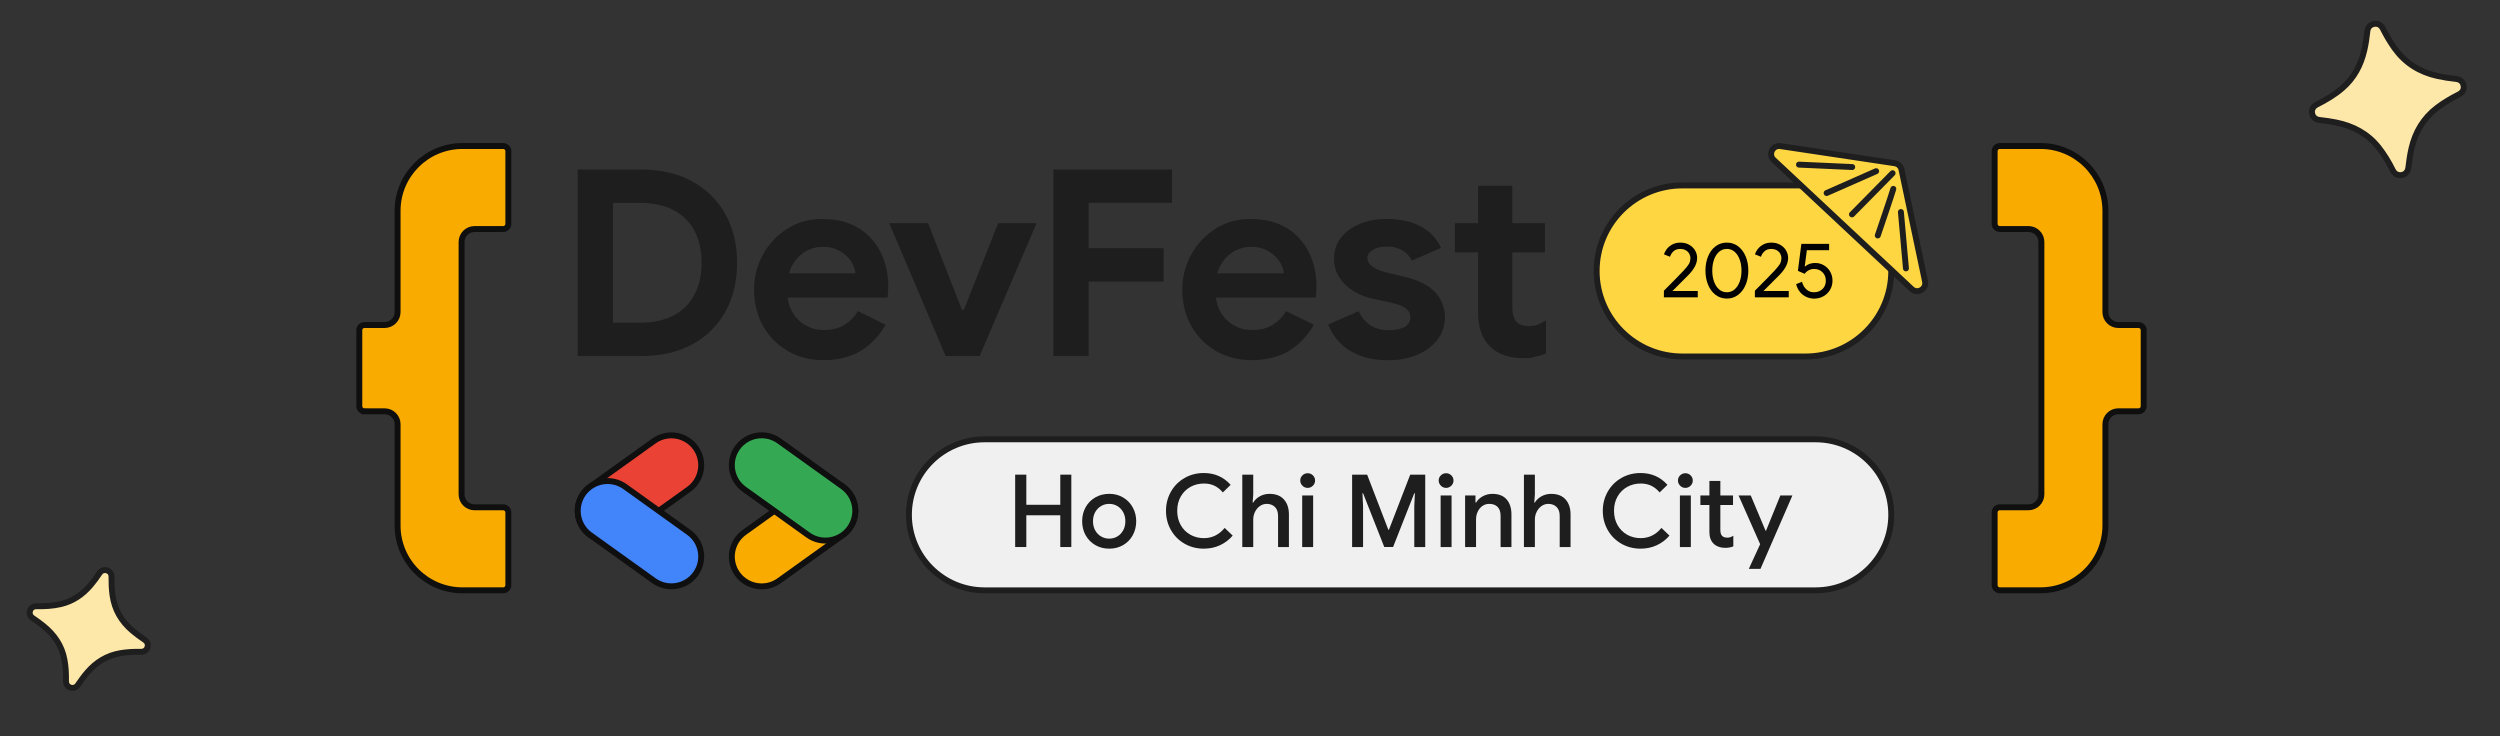 <svg width="1263" height="372" viewBox="0 0 1263 372" fill="none" xmlns="http://www.w3.org/2000/svg">
<rect x="0" y="0" width="1263" height="372" fill="#333333" stroke="none"/>
<g clip-path="url(#clip0_2500_159)">
<path d="M184.141 207.788H194.307C197.931 207.788 200.861 210.722 200.861 214.325V265.519C200.861 283.581 215.544 298.228 233.652 298.228H254.195C255.642 298.228 256.819 297.054 256.819 295.611V258.911C256.819 257.468 255.642 256.294 254.195 256.294H239.746C236.123 256.294 233.193 253.36 233.193 249.757V122.243C233.193 118.628 236.134 115.706 239.746 115.706H254.195C255.642 115.706 256.819 114.532 256.819 113.089V76.378C256.819 74.934 255.642 73.76 254.195 73.76H233.652C215.544 73.76 200.861 88.407 200.861 106.469V157.663C200.861 161.278 197.919 164.2 194.307 164.2H184.141C182.694 164.2 181.518 165.374 181.518 166.817V205.159C181.518 206.603 182.694 207.777 184.141 207.777V207.788Z" fill="#F9AB00" stroke="#0F0F0F" stroke-width="3" stroke-miterlimit="10"/>
<path d="M1080.36 164.212H1070.2C1066.58 164.212 1063.65 161.278 1063.65 157.675V106.469C1063.65 88.407 1048.96 73.76 1030.85 73.76H1010.31C1008.86 73.76 1007.69 74.934 1007.69 76.378V113.077C1007.69 114.52 1008.86 115.694 1010.31 115.694H1024.76C1028.38 115.694 1031.31 118.628 1031.31 122.231V249.745C1031.31 253.36 1028.37 256.283 1024.76 256.283H1010.31C1008.86 256.283 1007.69 257.456 1007.69 258.9V295.599C1007.69 297.043 1008.86 298.216 1010.31 298.216H1030.85C1048.96 298.216 1063.65 283.569 1063.65 265.507V214.314C1063.65 210.699 1066.59 207.777 1070.2 207.777H1080.36C1081.81 207.777 1082.99 206.603 1082.99 205.159V166.817C1082.99 165.374 1081.81 164.2 1080.36 164.2V164.212Z" fill="#F9AB00" stroke="#0F0F0F" stroke-width="3" stroke-miterlimit="10"/>
<path d="M349.722 91.611C342.45 87.633 333.826 85.638 323.802 85.638H291.857V179.891H323.802C333.814 179.891 342.474 177.92 349.722 173.988C356.993 170.045 362.546 164.505 366.5 157.393C370.406 150.281 372.382 142.077 372.382 132.782C372.382 123.487 370.406 115.283 366.5 108.242C362.593 101.165 356.993 95.66 349.722 91.647V91.611ZM350.933 148.673C348.592 153.227 345.121 156.771 340.438 159.283C335.756 161.794 329.99 163.038 323.001 163.038H309.659V102.479H323.001C329.943 102.479 335.756 103.723 340.438 106.235C345.121 108.746 348.592 112.255 350.933 116.774C353.275 121.292 354.44 126.621 354.44 132.782C354.44 138.944 353.275 144.155 350.933 148.72V148.685V148.673Z" fill="#1E1E1E"/>
<path d="M433.717 115.237C428.787 112.173 422.716 110.648 415.515 110.648C408.315 110.648 402.902 112.291 397.714 115.565C392.525 118.851 388.43 123.217 385.43 128.651C382.43 134.085 380.936 140.024 380.936 146.408C380.936 152.793 382.465 159.353 385.501 164.717C388.536 170.08 392.701 174.27 398.043 177.368C403.385 180.431 409.409 181.957 416.174 181.957C422.939 181.957 429.952 180.349 435.035 177.145C440.153 173.941 444.282 169.564 447.424 164.059L433.423 157.205C431.846 159.94 429.622 162.205 426.81 163.989C423.998 165.773 420.527 166.688 416.398 166.688C412.268 166.688 409.668 165.89 406.82 164.247C403.973 162.604 401.702 160.269 400.02 157.135C398.961 155.163 398.267 152.875 397.902 150.351H448.342C448.412 149.917 448.53 149.19 448.601 148.168C448.671 147.147 448.742 145.939 448.742 144.554C448.742 138.322 447.459 132.63 444.906 127.489C442.353 122.349 438.623 118.265 433.682 115.166L433.717 115.237ZM398.596 138.134C398.961 136.89 399.361 135.728 399.914 134.637C401.49 131.538 403.679 129.097 406.455 127.348C409.232 125.6 412.268 124.719 415.633 124.719C418.998 124.719 420.457 125.118 422.433 125.964C424.41 126.797 426.093 127.865 427.516 129.167C428.905 130.482 430.034 131.937 430.811 133.51C431.575 135.083 432.058 136.608 432.128 138.099H398.608V138.134H398.596Z" fill="#1E1E1E"/>
<path d="M486.981 156.443H485.922L468.885 112.76H449.26L477.733 179.88H494.911L523.678 112.76H504.265L486.981 156.443Z" fill="#1E1E1E"/>
<path d="M532.197 179.88H549.987V142.218H587.861V125.377H549.987V102.479H592.097V85.638H532.197V179.88Z" fill="#1E1E1E"/>
<path d="M650.066 115.237C645.137 112.173 639.065 110.648 631.865 110.648C624.664 110.648 619.252 112.291 614.063 115.565C608.874 118.851 604.78 123.217 601.78 128.651C598.779 134.085 597.285 140.024 597.285 146.408C597.285 152.793 598.815 159.353 601.85 164.717C604.886 170.08 609.051 174.27 614.393 177.368C619.734 180.431 625.758 181.957 632.524 181.957C639.289 181.957 646.301 180.349 651.384 177.145C656.502 173.941 660.632 169.564 663.774 164.059L649.772 157.205C648.196 159.94 645.972 162.205 643.16 163.989C640.348 165.773 636.877 166.688 632.747 166.688C628.617 166.688 626.017 165.89 623.17 164.247C620.323 162.604 618.052 160.269 616.369 157.135C615.31 155.163 614.616 152.875 614.251 150.351H664.691C664.762 149.917 664.88 149.19 664.95 148.168C665.021 147.147 665.091 145.939 665.091 144.554C665.091 138.322 663.809 132.63 661.256 127.489C658.703 122.349 654.973 118.265 650.031 115.166L650.066 115.237ZM614.981 138.134C615.346 136.89 615.746 135.728 616.299 134.637C617.875 131.538 620.064 129.097 622.84 127.348C625.617 125.6 628.653 124.719 632.018 124.719C635.383 124.719 636.842 125.118 638.818 125.964C640.795 126.809 642.477 127.865 643.901 129.167C645.29 130.482 646.419 131.937 647.196 133.51C647.996 135.083 648.443 136.608 648.513 138.099H614.993V138.134H614.981Z" fill="#1E1E1E"/>
<path d="M709.684 139.847L699.777 137.477C697.33 136.855 695.212 135.951 693.459 134.707C691.706 133.463 690.824 132.043 690.824 130.364C690.824 128.686 691.706 127.407 693.459 126.28C695.212 125.154 697.589 124.567 700.589 124.567C703.589 124.567 705.519 125.071 707.79 126.139C710.025 127.196 711.849 129.015 713.273 131.679L728.039 125.224C726.462 121.903 724.344 119.133 721.72 116.985C719.085 114.837 715.943 113.23 712.367 112.173C708.743 111.117 704.731 110.601 700.236 110.601C695.742 110.601 690.988 111.434 686.964 113.112C682.94 114.79 679.799 117.126 677.458 120.072C675.116 123.064 673.951 126.562 673.951 130.611C673.951 134.66 674.869 137.394 676.658 140.164C678.446 142.934 680.823 145.199 683.717 147.018C686.6 148.802 689.706 150.081 692.965 150.774L700.895 152.487C702.754 152.851 704.554 153.285 706.307 153.872C708.06 154.459 709.519 155.222 710.731 156.243C711.896 157.264 712.52 158.649 712.52 160.397C712.52 162.146 711.39 164.552 709.084 165.468C706.778 166.383 704.26 166.852 701.448 166.852C698.636 166.852 695.012 166.054 692.459 164.411C689.906 162.768 687.894 160.397 686.388 157.229L670.963 163.942C672.21 167.181 674.069 170.174 676.634 172.873C679.187 175.608 682.517 177.791 686.611 179.469C690.706 181.147 695.636 181.98 701.448 181.98C707.26 181.98 711.531 181.065 715.849 179.281C720.167 177.497 723.603 174.939 726.156 171.664C728.709 168.378 729.992 164.517 729.992 160.139C729.992 155.762 728.309 151.02 724.909 147.488C721.509 143.99 716.496 141.432 709.814 139.871L709.708 139.836L709.684 139.847Z" fill="#1E1E1E"/>
<path d="M776.431 164.177C775.184 164.576 773.878 164.763 772.478 164.763C769.478 164.763 767.324 164.001 766.007 162.463C764.689 160.937 764.03 158.52 764.03 155.281V127.501H780.514V112.772H764.03V93.818H746.746V112.772H735.016V127.501H746.746V158.414C746.746 165.456 748.723 170.96 752.664 174.927C756.618 178.941 762.1 180.901 769.042 180.901C775.984 180.901 773.207 180.713 775.184 180.314C777.161 179.915 779.137 179.363 781.067 178.671V161.829C779.208 162.956 777.667 163.731 776.419 164.165L776.431 164.177Z" fill="#1E1E1E"/>
<path d="M917.231 221.942H497.416C476.298 221.942 459.178 239.019 459.178 260.085V260.097C459.178 281.162 476.298 298.24 497.416 298.24H917.231C938.35 298.24 955.47 281.162 955.47 260.097V260.085C955.47 239.019 938.35 221.942 917.231 221.942Z" fill="#F0F0F0" stroke="#1E1E1E" stroke-width="3" stroke-miterlimit="10"/>
<path d="M518.501 239.793V255.015H535.656V239.793H541.233V276.363H535.656V260.32H518.501V276.363H512.865V239.793H518.501Z" fill="#1E1E1E"/>
<path d="M548.444 270.389C547.28 268.277 546.703 265.93 546.703 263.336C546.703 260.742 547.28 258.395 548.444 256.282C549.609 254.17 551.233 252.515 553.315 251.306C555.398 250.097 557.751 249.487 560.387 249.487C563.022 249.487 565.317 250.097 567.399 251.33C569.482 252.55 571.105 254.229 572.27 256.341C573.435 258.454 574.011 260.789 574.011 263.336C574.011 265.883 573.435 268.277 572.27 270.389C571.105 272.502 569.493 274.157 567.434 275.366C565.364 276.574 563.022 277.185 560.398 277.185C557.775 277.185 555.41 276.574 553.327 275.366C551.245 274.157 549.621 272.502 548.456 270.389H548.444ZM567.399 267.984C568.152 266.657 568.529 265.108 568.529 263.336C568.529 261.564 568.152 260.015 567.399 258.688C566.646 257.362 565.658 256.341 564.434 255.625C563.211 254.909 561.857 254.557 560.387 254.557C558.916 254.557 557.563 254.909 556.316 255.625C555.069 256.341 554.068 257.362 553.315 258.688C552.562 260.015 552.186 261.564 552.186 263.336C552.186 265.108 552.562 266.657 553.315 267.984C554.068 269.31 555.069 270.331 556.316 271.047C557.563 271.763 558.916 272.115 560.387 272.115C561.857 272.115 563.199 271.763 564.434 271.047C565.658 270.331 566.658 269.31 567.399 267.984Z" fill="#1E1E1E"/>
<path d="M591.567 267.784C589.896 264.85 589.061 261.623 589.061 258.078C589.061 254.534 589.896 251.306 591.567 248.372C593.237 245.438 595.532 243.15 598.45 241.471C601.368 239.805 604.603 238.972 608.156 238.972C613.651 238.972 618.181 240.967 621.722 244.945L617.781 248.771C616.522 247.269 615.11 246.154 613.557 245.403C612.004 244.652 610.215 244.276 608.203 244.276C605.709 244.276 603.438 244.851 601.391 245.99C599.344 247.128 597.72 248.748 596.52 250.837C595.32 252.926 594.732 255.344 594.732 258.066C594.732 260.789 595.332 263.195 596.52 265.296C597.708 267.397 599.332 269.005 601.391 270.155C603.438 271.293 605.709 271.868 608.203 271.868C612.369 271.868 615.863 270.143 618.699 266.704L622.746 270.589C620.969 272.666 618.84 274.286 616.345 275.448C613.851 276.61 611.121 277.185 608.156 277.185C604.603 277.185 601.368 276.351 598.45 274.685C595.532 273.018 593.237 270.718 591.567 267.784Z" fill="#1E1E1E"/>
<path d="M633.135 239.793V249.804L632.829 253.888H633.135C633.888 252.597 635.006 251.541 636.489 250.72C637.971 249.898 639.607 249.499 641.383 249.499C644.56 249.499 646.984 250.45 648.654 252.339C650.325 254.229 651.161 256.752 651.161 259.921V276.363H645.678V260.637C645.678 258.63 645.136 257.116 644.066 256.095C642.995 255.074 641.618 254.557 639.948 254.557C638.689 254.557 637.536 254.921 636.489 255.66C635.441 256.388 634.63 257.374 634.03 258.595C633.43 259.815 633.135 261.118 633.135 262.479V276.375H627.605V239.805H633.135V239.793Z" fill="#1E1E1E"/>
<path d="M656.891 242.751C656.891 241.73 657.255 240.861 657.997 240.145C658.738 239.429 659.609 239.077 660.632 239.077C661.656 239.077 662.538 239.429 663.268 240.145C663.997 240.861 664.374 241.73 664.374 242.751C664.374 243.772 664.009 244.652 663.268 245.38C662.538 246.107 661.656 246.483 660.632 246.483C659.609 246.483 658.726 246.119 657.997 245.38C657.267 244.64 656.891 243.772 656.891 242.751ZM663.397 250.309V276.363H657.867V250.309H663.397Z" fill="#1E1E1E"/>
<path d="M690.681 239.793L701.388 267.631H701.693L712.447 239.793H720.025V276.363H714.495V255.672L714.801 249.182H714.495L703.788 276.351H699.329L688.622 249.182H688.316L688.622 255.672V276.363H683.092V239.793H690.669H690.681Z" fill="#1E1E1E"/>
<path d="M726.826 242.751C726.826 241.73 727.191 240.861 727.932 240.145C728.673 239.429 729.544 239.077 730.568 239.077C731.591 239.077 732.474 239.429 733.203 240.145C733.933 240.861 734.309 241.73 734.309 242.751C734.309 243.772 733.944 244.652 733.203 245.38C732.462 246.107 731.591 246.483 730.568 246.483C729.544 246.483 728.662 246.119 727.932 245.38C727.203 244.64 726.826 243.772 726.826 242.751ZM733.333 250.309V276.363H727.803V250.309H733.333Z" fill="#1E1E1E"/>
<path d="M745.415 250.309V253.888H745.721C746.474 252.597 747.604 251.541 749.098 250.72C750.604 249.898 752.216 249.499 753.957 249.499C757.099 249.499 759.487 250.426 761.123 252.281C762.758 254.135 763.582 256.682 763.582 259.921V276.363H758.099V260.637C758.099 258.595 757.581 257.069 756.558 256.06C755.534 255.05 754.134 254.557 752.357 254.557C751.063 254.557 749.91 254.909 748.898 255.625C747.886 256.341 747.11 257.292 746.545 258.489C745.98 259.686 745.698 260.977 745.698 262.374V276.363H740.168V250.309H745.392H745.415Z" fill="#1E1E1E"/>
<path d="M775.419 239.793V249.804L775.113 253.888H775.419C776.172 252.597 777.289 251.541 778.772 250.72C780.254 249.898 781.89 249.499 783.666 249.499C786.843 249.499 789.267 250.45 790.938 252.339C792.608 254.229 793.444 256.752 793.444 259.921V276.363H787.961V260.637C787.961 258.63 787.42 257.116 786.349 256.095C785.278 255.074 783.902 254.557 782.231 254.557C780.972 254.557 779.819 254.921 778.772 255.66C777.725 256.4 776.913 257.374 776.313 258.595C775.713 259.815 775.419 261.118 775.419 262.479V276.375H769.889V239.805H775.419V239.793Z" fill="#1E1E1E"/>
<path d="M812.235 267.784C810.564 264.85 809.729 261.623 809.729 258.078C809.729 254.534 810.564 251.306 812.235 248.372C813.905 245.438 816.2 243.15 819.118 241.471C822.035 239.805 825.271 238.972 828.824 238.972C834.319 238.972 838.849 240.967 842.39 244.945L838.449 248.771C837.19 247.269 835.778 246.154 834.225 245.403C832.672 244.652 830.883 244.276 828.871 244.276C826.377 244.276 824.106 244.851 822.059 245.99C820.012 247.128 818.388 248.748 817.188 250.837C815.988 252.926 815.4 255.344 815.4 258.066C815.4 260.789 816 263.195 817.188 265.296C818.388 267.385 820 269.005 822.059 270.155C824.106 271.293 826.377 271.868 828.871 271.868C833.037 271.868 836.531 270.143 839.367 266.704L843.414 270.589C841.637 272.666 839.508 274.286 837.013 275.448C834.519 276.61 831.789 277.185 828.824 277.185C825.271 277.185 822.035 276.351 819.118 274.685C816.2 273.018 813.905 270.718 812.235 267.784Z" fill="#1E1E1E"/>
<path d="M847.707 242.751C847.707 241.73 848.072 240.861 848.813 240.145C849.554 239.429 850.425 239.077 851.449 239.077C852.472 239.077 853.355 239.429 854.084 240.145C854.814 240.861 855.19 241.73 855.19 242.751C855.19 243.772 854.825 244.652 854.084 245.38C853.355 246.107 852.472 246.483 851.449 246.483C850.425 246.483 849.542 246.119 848.813 245.38C848.084 244.64 847.707 243.772 847.707 242.751ZM854.213 250.309V276.363H848.684V250.309H854.213Z" fill="#1E1E1E"/>
<path d="M865.791 274.732C864.32 273.335 863.59 271.364 863.59 268.805V255.121H859.037V250.321H863.59V242.962H869.12V250.321H875.521V255.121H869.12V267.632C869.12 269.063 869.391 270.061 869.944 270.648C870.52 271.293 871.415 271.622 872.603 271.622C873.215 271.622 873.744 271.54 874.191 271.387C874.638 271.235 875.133 270.988 875.674 270.648V276.011C874.509 276.528 873.132 276.774 871.521 276.774C870.356 276.774 869.273 276.598 868.273 276.234C867.273 275.87 866.438 275.377 865.791 274.732Z" fill="#1E1E1E"/>
<path d="M878.334 250.309H884.476L891.947 268.089H892.206L899.43 250.309H905.525L889.394 287.395H883.499L889.229 274.931L878.322 250.309H878.334Z" fill="#1E1E1E"/>
<path d="M330.368 222.776L298.15 245.869C291.385 250.718 289.841 260.119 294.702 266.868C299.564 273.616 308.989 275.155 315.754 270.306L347.972 247.213C354.737 242.364 356.281 232.962 351.42 226.214C346.558 219.466 337.133 217.927 330.368 222.776Z" fill="#EA4335" stroke="#0F0F0F" stroke-width="3" stroke-miterlimit="10"/>
<path d="M315.756 245.851C308.99 241.002 299.566 242.541 294.704 249.289C289.843 256.037 291.387 265.439 298.152 270.288L330.37 293.381C337.135 298.23 346.56 296.69 351.422 289.942C356.283 283.194 354.739 273.793 347.974 268.944L315.756 245.851Z" fill="#4285FA" stroke="#0F0F0F" stroke-width="3" stroke-miterlimit="10"/>
<path d="M408.222 245.883L376.003 268.977C369.238 273.826 367.695 283.227 372.556 289.975C377.417 296.723 386.842 298.263 393.607 293.414L425.826 270.32C432.591 265.471 434.134 256.07 429.273 249.322C424.412 242.574 414.987 241.034 408.222 245.883Z" fill="#F9AB00" stroke="#0F0F0F" stroke-width="3" stroke-miterlimit="10"/>
<path d="M393.601 222.747C386.836 217.898 377.411 219.438 372.55 226.186C367.689 232.934 369.232 242.335 375.997 247.184L408.216 270.278C414.981 275.127 424.406 273.587 429.267 266.839C434.128 260.091 432.585 250.69 425.82 245.841L393.601 222.747Z" fill="#34A853" stroke="#0F0F0F" stroke-width="3" stroke-miterlimit="10"/>
<path d="M849.943 93.677H912.148C936.08 93.677 955.47 113.006 955.47 136.889C955.47 160.761 936.092 180.102 912.148 180.102H849.943C826.011 180.102 806.621 160.773 806.621 136.889C806.621 113.018 825.999 93.677 849.943 93.677Z" fill="#FDD642" stroke="#1E1E1E" stroke-width="3" stroke-linecap="round" stroke-linejoin="round"/>
<path d="M896.088 80.802L965.765 145.985C968.671 148.708 973.366 146.079 972.542 142.183L960.635 85.661C960.282 83.994 958.929 82.727 957.246 82.469L899.465 73.807C895.511 73.209 893.146 78.067 896.064 80.802H896.088Z" fill="#FDD642" stroke="#1E1E1E" stroke-width="3" stroke-linecap="round" stroke-linejoin="round"/>
<path d="M935.621 108.3L956.129 87.503Z" fill="#FDD642"/>
<path d="M935.621 108.3L956.129 87.503" stroke="#1E1E1E" stroke-width="3" stroke-linecap="round" stroke-linejoin="round"/>
<path d="M922.82 97.514L947.823 86.482Z" fill="#FDD642"/>
<path d="M922.82 97.514L947.823 86.482" stroke="#1E1E1E" stroke-width="3" stroke-linecap="round" stroke-linejoin="round"/>
<path d="M908.842 83.173L935.738 84.393Z" fill="#FDD642"/>
<path d="M908.842 83.173L935.738 84.393" stroke="#1E1E1E" stroke-width="3" stroke-linecap="round" stroke-linejoin="round"/>
<path d="M956.506 95.425C956.082 97.209 948.658 118.956 948.658 118.956Z" fill="#FDD642"/>
<path d="M956.506 95.425C956.082 97.209 948.658 118.956 948.658 118.956" stroke="#1E1E1E" stroke-width="3" stroke-linecap="round" stroke-linejoin="round"/>
<path d="M962.881 135.575L960.34 107.126Z" fill="#FDD642"/>
<path d="M962.881 135.575L960.34 107.126" stroke="#1E1E1E" stroke-width="3" stroke-linecap="round" stroke-linejoin="round"/>
<path d="M850.544 136.713C851.885 135.27 852.803 134.131 853.273 133.31C853.744 132.488 853.991 131.503 853.991 130.352C853.991 129.59 853.791 128.85 853.391 128.134C852.991 127.418 852.403 126.855 851.626 126.421C850.85 125.987 849.92 125.764 848.838 125.764C847.414 125.764 846.261 126.174 845.39 127.008C844.52 127.841 843.955 128.745 843.684 129.719L840.637 128.498C840.872 127.653 841.331 126.785 842.025 125.869C842.708 124.965 843.637 124.179 844.802 123.534C845.967 122.888 847.332 122.571 848.92 122.571C850.579 122.571 852.05 122.923 853.332 123.639C854.615 124.355 855.615 125.294 856.321 126.479C857.038 127.665 857.391 128.944 857.391 130.317C857.391 133.087 855.944 135.939 853.038 138.885L844.92 147.018H857.709V150.222H840.602V146.865C845.779 141.678 849.085 138.298 850.544 136.713Z" fill="black"/>
<path d="M862.921 143.873C862.039 141.725 861.592 139.331 861.592 136.702C861.592 134.073 862.039 131.679 862.921 129.531C863.804 127.383 865.063 125.681 866.698 124.437C868.334 123.182 870.24 122.56 872.405 122.56C874.569 122.56 876.475 123.182 878.111 124.437C879.746 125.693 881.017 127.383 881.911 129.531C882.806 131.679 883.253 134.073 883.253 136.702C883.253 139.331 882.806 141.725 881.911 143.873C881.017 146.02 879.735 147.722 878.087 148.966C876.44 150.222 874.546 150.844 872.405 150.844C870.263 150.844 868.369 150.222 866.722 148.966C865.074 147.71 863.804 146.02 862.921 143.873ZM878.899 142.276C879.511 140.622 879.805 138.756 879.805 136.702C879.805 134.648 879.499 132.794 878.899 131.127C878.287 129.472 877.429 128.158 876.323 127.195C875.217 126.233 873.911 125.752 872.405 125.752C870.899 125.752 869.593 126.233 868.487 127.195C867.381 128.158 866.522 129.472 865.933 131.127C865.345 132.782 865.039 134.648 865.039 136.702C865.039 138.756 865.333 140.61 865.933 142.276C866.533 143.931 867.381 145.246 868.487 146.208C869.593 147.17 870.899 147.652 872.405 147.652C873.911 147.652 875.217 147.17 876.323 146.208C877.429 145.246 878.287 143.931 878.899 142.276Z" fill="black"/>
<path d="M896.512 136.713C897.854 135.27 898.771 134.131 899.242 133.31C899.713 132.488 899.96 131.503 899.96 130.352C899.96 129.59 899.76 128.85 899.36 128.134C898.96 127.418 898.371 126.855 897.595 126.421C896.818 125.987 895.889 125.764 894.806 125.764C893.383 125.764 892.23 126.174 891.359 127.008C890.488 127.841 889.924 128.745 889.653 129.719L886.606 128.498C886.841 127.653 887.3 126.785 887.994 125.869C888.676 124.965 889.606 124.179 890.771 123.534C891.936 122.888 893.3 122.571 894.889 122.571C896.548 122.571 898.018 122.923 899.301 123.639C900.583 124.355 901.583 125.294 902.289 126.479C902.995 127.665 903.36 128.944 903.36 130.317C903.36 133.087 901.913 135.939 899.007 138.885L890.888 147.018H903.678V150.222H886.57V146.865C891.747 141.678 895.053 138.298 896.512 136.713Z" fill="black"/>
<path d="M909.432 147.593C908.479 146.502 907.808 145.152 907.408 143.544L910.373 142.359C910.797 143.966 911.538 145.246 912.585 146.208C913.644 147.17 914.903 147.652 916.385 147.652C918.15 147.652 919.598 147.112 920.727 146.032C921.845 144.952 922.41 143.544 922.41 141.807C922.41 140.07 921.857 138.673 920.751 137.559C919.645 136.444 918.221 135.88 916.468 135.88C915.515 135.88 914.621 136.103 913.773 136.537C912.926 136.972 912.244 137.57 911.714 138.333L908.302 136.831L910.044 123.205H924.069V126.409H912.82L911.75 134.589L911.903 134.624C913.303 133.439 915.021 132.852 917.056 132.852C918.609 132.852 920.056 133.24 921.398 134.002C922.727 134.765 923.798 135.833 924.586 137.206C925.375 138.58 925.775 140.105 925.775 141.784C925.775 143.462 925.375 144.999 924.563 146.384C923.763 147.769 922.645 148.861 921.233 149.659C919.821 150.457 918.233 150.867 916.456 150.867C915.185 150.867 913.938 150.597 912.691 150.058C911.444 149.518 910.35 148.696 909.408 147.605L909.432 147.593Z" fill="black"/>
</g>
<path d="M1199.32 12.077C1201.19 11.737 1202.83 12.537 1203.73 14.287C1205.51 17.767 1207.45 21.157 1209.73 24.347C1215.1 31.827 1222.36 36.377 1231.3 38.357C1234.41 39.047 1237.54 39.537 1240.71 39.867C1242.89 40.097 1244.23 41.257 1244.6 43.217C1244.96 45.167 1244.12 46.737 1242.16 47.727C1238.3 49.697 1234.56 51.867 1231.11 54.517C1224.3 59.747 1220.21 66.677 1218.29 74.967C1217.54 78.237 1217.07 81.547 1216.68 84.867C1216.38 87.397 1214.08 88.967 1211.61 88.377C1210.28 88.057 1209.42 87.187 1208.83 85.997C1206.81 81.937 1204.5 78.057 1201.67 74.487C1196.11 67.467 1188.72 63.587 1180.07 61.857C1177.37 61.317 1174.64 60.927 1171.9 60.627C1169.8 60.397 1168.43 59.197 1168.08 57.287C1167.72 55.397 1168.6 53.747 1170.46 52.807C1175.04 50.487 1179.44 47.907 1183.35 44.537C1189.26 39.427 1192.71 32.897 1194.44 25.367C1195.17 22.207 1195.64 19.017 1195.98 15.797C1196.19 13.787 1197.43 12.427 1199.33 12.077H1199.32Z" fill="#FEE8A9" stroke="#1E1E1E" stroke-width="3" stroke-miterlimit="10"/>
<path d="M54.038 288.161C55.488 288.611 56.348 289.791 56.338 291.361C56.308 294.491 56.418 297.601 56.848 300.701C57.868 307.981 61.318 313.891 66.908 318.621C68.848 320.261 70.888 321.771 72.998 323.181C74.458 324.151 74.978 325.471 74.508 327.001C74.038 328.521 72.858 329.311 71.108 329.291C67.648 329.251 64.198 329.391 60.768 329.991C54.008 331.161 48.548 334.541 44.108 339.701C42.358 341.731 40.808 343.901 39.298 346.101C38.148 347.781 35.938 348.041 34.408 346.701C33.578 345.981 33.298 345.051 33.328 343.981C33.408 340.361 33.208 336.751 32.538 333.181C31.218 326.151 27.428 320.671 21.948 316.231C20.238 314.841 18.458 313.551 16.628 312.331C15.228 311.391 14.708 310.031 15.158 308.551C15.608 307.081 16.838 306.241 18.508 306.261C22.608 306.321 26.678 306.131 30.688 305.191C36.768 303.771 41.628 300.441 45.648 295.751C47.328 293.791 48.858 291.701 50.288 289.551C51.188 288.211 52.568 287.711 54.038 288.161Z" fill="#FEE8A9" stroke="#1E1E1E" stroke-width="3" stroke-miterlimit="10"/>
<defs>
<clipPath id="clip0_2500_159">
<rect width="905" height="228" fill="white" transform="translate(179.752 72)"/>
</clipPath>
</defs>
</svg>
